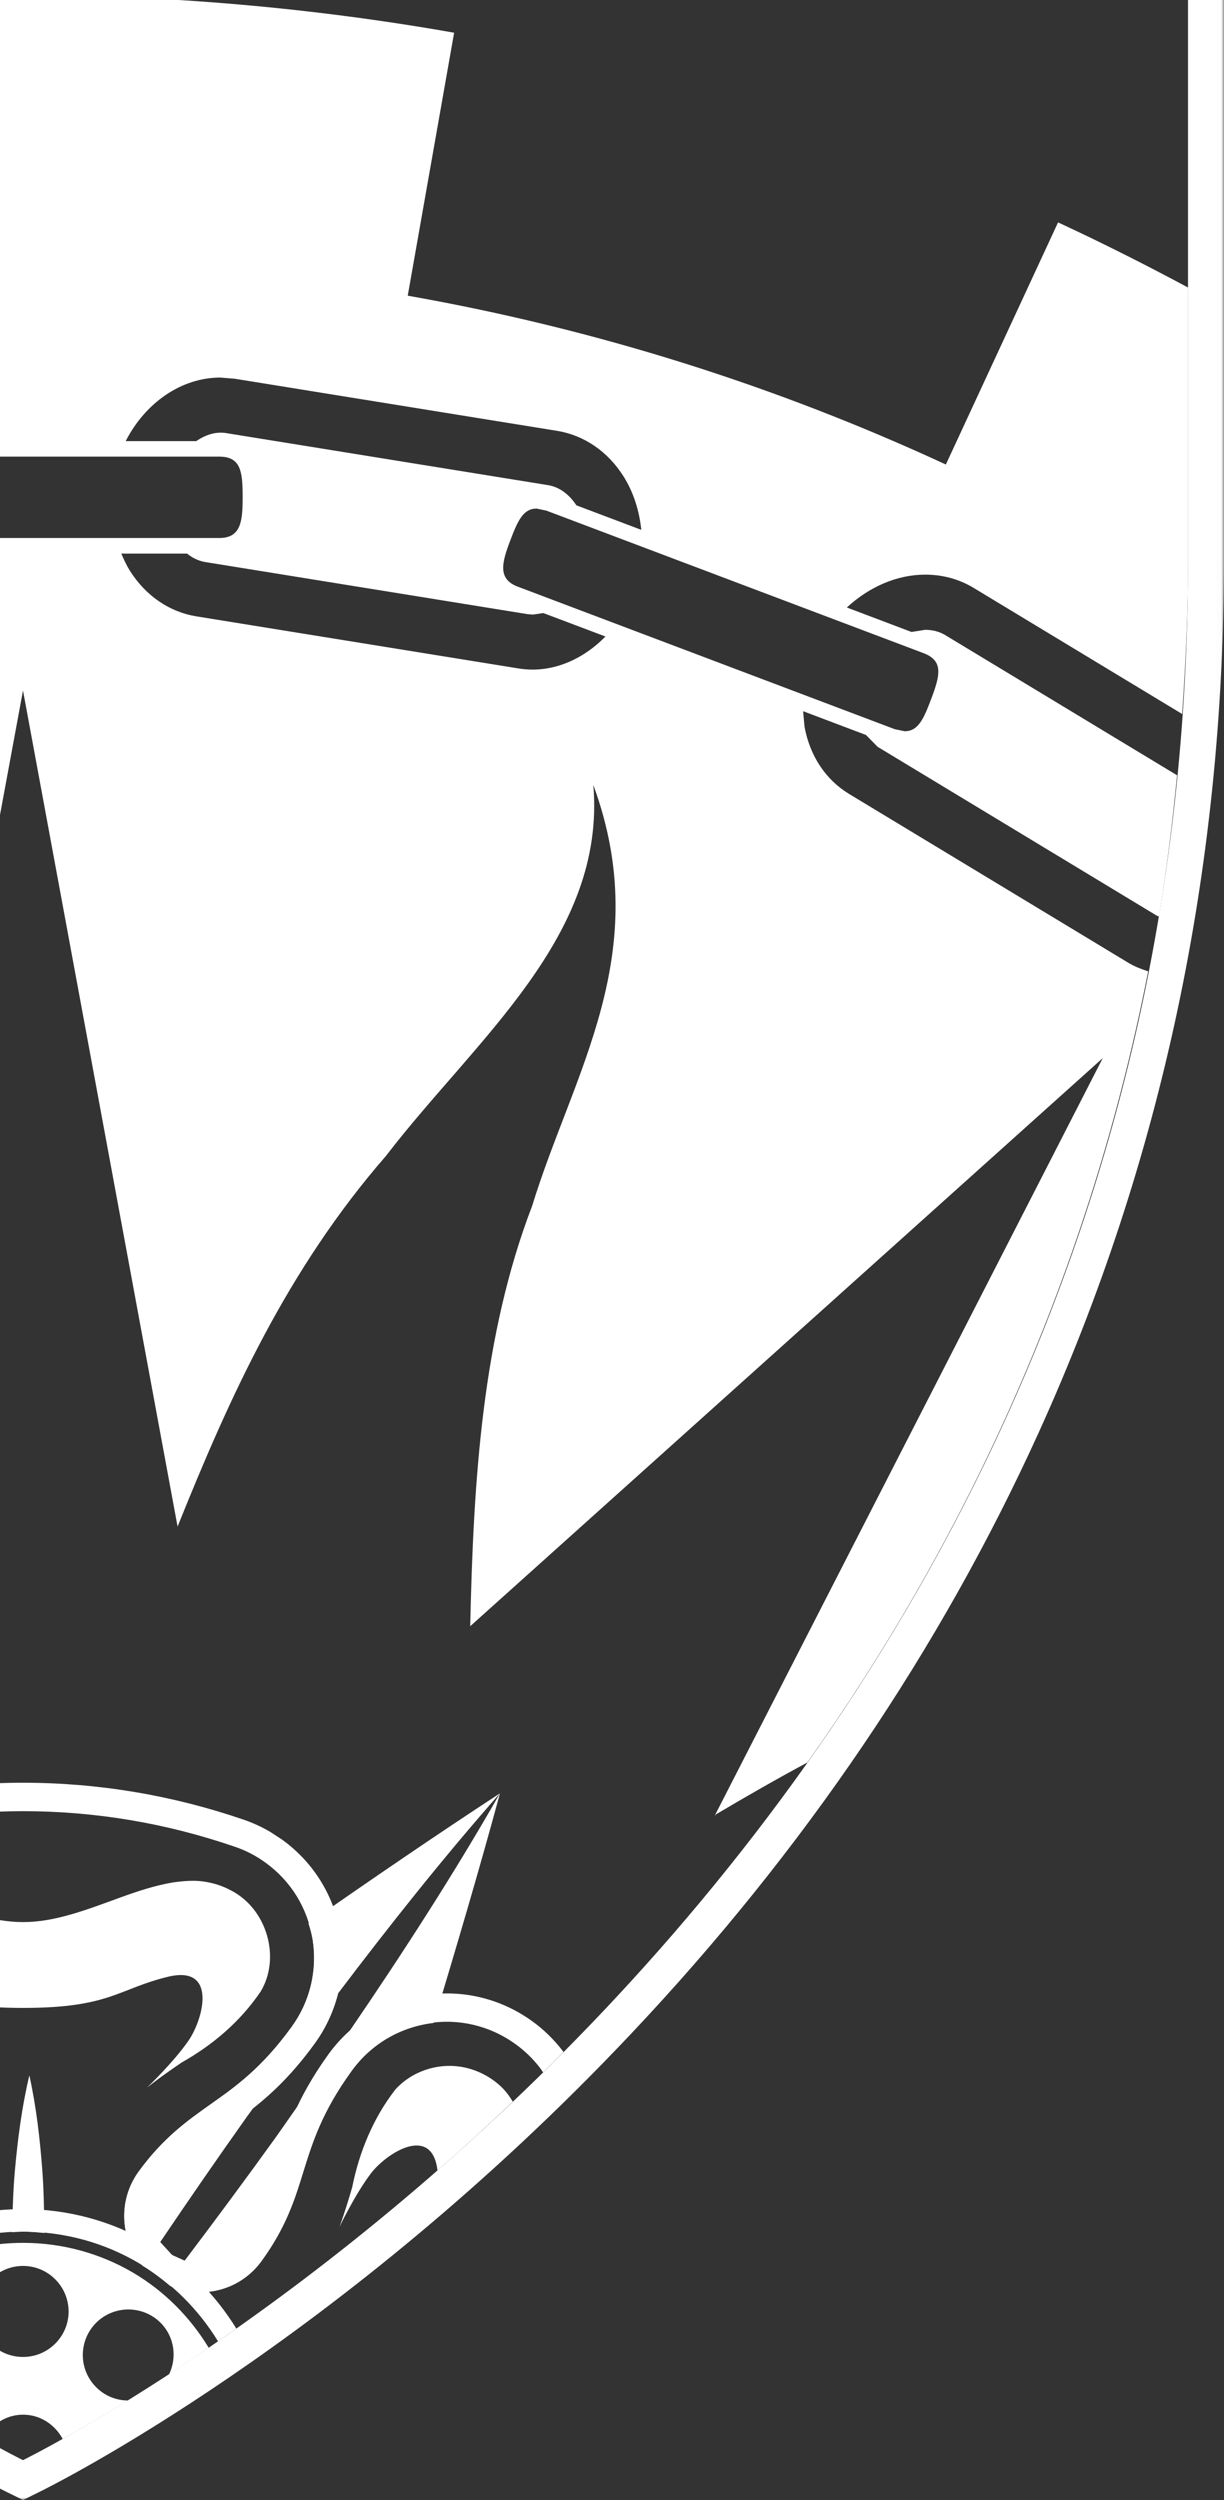 <svg width="212" height="433" viewBox="0 0 212 433" fill="none" xmlns="http://www.w3.org/2000/svg">
<rect x="0" y="0" width="212" height="433" fill="#333333" stroke="none"/>
<path fill-rule="evenodd" clip-rule="evenodd" d="M35.061 401.584C33.143 399.168 30.956 396.981 28.541 395.074C30.956 396.981 33.143 399.168 35.061 401.584Z" fill="white"/>
<path fill-rule="evenodd" clip-rule="evenodd" d="M10.254 387.037C11.425 387.224 12.576 387.462 13.706 387.742C12.576 387.462 11.425 387.224 10.254 387.037Z" fill="white"/>
<path fill-rule="evenodd" clip-rule="evenodd" d="M35.781 402.531C36.496 403.495 37.17 404.49 37.792 405.516C37.17 404.49 36.496 403.495 35.781 402.531Z" fill="white"/>
<path fill-rule="evenodd" clip-rule="evenodd" d="M23.562 391.718C20.887 390.204 18.027 388.971 15 388.09C18.027 388.971 20.887 390.204 23.562 391.718Z" fill="white"/>
<path fill-rule="evenodd" clip-rule="evenodd" d="M8.839 386.833C7.243 386.625 5.626 386.501 3.978 386.501C-5.589 386.501 -14.358 389.89 -21.199 395.55C-14.358 389.89 -5.579 386.501 3.978 386.501C5.626 386.501 7.243 386.625 8.839 386.833Z" fill="white"/>
<path fill-rule="evenodd" clip-rule="evenodd" d="M27.585 394.343C26.631 393.638 25.647 392.965 24.631 392.343C25.647 392.965 26.631 393.638 27.585 394.343Z" fill="white"/>
<path fill-rule="evenodd" clip-rule="evenodd" d="M39.973 327.394C38.439 326.575 36.822 326.067 35.008 325.839C33.485 325.642 31.588 325.798 30.033 326.016C26.81 326.555 23.804 327.57 20.922 328.607C15.19 330.69 9.604 332.908 3.996 332.898C-1.632 332.908 -7.198 330.69 -12.941 328.607C-15.832 327.57 -18.828 326.555 -22.062 326.005C-25.255 325.477 -28.965 325.715 -31.992 327.404C-35.029 329.073 -37.351 331.893 -38.283 335.23C-39.196 338.433 -38.822 342.04 -37.133 344.942C-33.547 350.218 -28.747 354.24 -23.42 357.256L-23.513 357.184L-23.42 357.246C-21.606 358.469 -19.616 359.837 -17.522 361.506L-17.512 361.516C-17.512 361.516 -22.052 357.184 -24.633 353.452C-27.224 349.721 -29.722 340.268 -21.067 342.361C-12.422 344.476 -11.034 347.762 4.006 347.762C19.036 347.762 20.435 344.476 29.069 342.372C37.724 340.268 35.226 349.721 32.635 353.452C30.054 357.184 25.524 361.506 25.524 361.506H25.545C27.639 359.847 29.608 358.479 31.422 357.246L31.433 357.235C36.76 354.229 41.549 350.229 45.156 344.911C48.639 339.117 46.296 330.628 39.973 327.394Z" fill="white"/>
<path fill-rule="evenodd" clip-rule="evenodd" d="M3.997 386.505C5.251 386.505 6.474 386.64 7.708 386.743C7.625 383.209 7.604 379.664 7.345 376.119C6.93 370.553 6.308 365.007 5.085 359.441C3.769 364.976 3.064 370.522 2.566 376.088C2.256 379.591 2.193 383.095 2.059 386.598L3.997 386.505Z" fill="white"/>
<path fill-rule="evenodd" clip-rule="evenodd" d="M86.586 310.605C78.501 324.764 69.681 338.384 60.539 351.776C59.243 352.947 58.03 354.253 56.963 355.725C54.61 358.969 53.024 361.83 51.739 364.504C50.412 366.38 49.116 368.267 47.789 370.143C42.607 377.336 37.331 384.468 31.983 391.537L29.806 390.552L27.754 388.313C32.688 381.006 37.694 373.75 42.794 366.567L43.82 365.157C47.085 362.576 50.65 359.249 54.496 353.942C56.424 351.299 57.761 348.355 58.538 345.267C67.494 333.44 76.719 321.8 86.576 310.605C75.392 317.913 64.384 325.469 53.418 333.087C53.698 334.01 53.988 334.932 54.154 335.896C55.004 341.266 53.718 346.655 50.516 351.061C45.323 358.223 40.834 361.384 36.492 364.452C32.449 367.313 28.272 370.267 24.012 376.134C20.374 381.151 20.83 387.878 24.675 392.397C26.385 393.444 27.992 394.646 29.526 395.931C35.113 398.326 41.643 396.647 45.302 391.599C49.572 385.732 51.096 380.84 52.547 376.113C54.133 371.034 55.75 365.779 60.943 358.627C64.436 353.818 69.618 351.009 75.091 350.366C79.061 337.171 82.979 323.956 86.586 310.626V310.605Z" fill="white"/>
<path fill-rule="evenodd" clip-rule="evenodd" d="M183.26 38.516L163.825 80.453C134.585 66.906 103.324 56.986 70.622 51.213L78.655 5.668C54.172 1.346 29.047 -0.841 3.994 -0.841H3.932C-7.594 -0.841 -19.244 -0.374 -30.698 0.548L-26.987 46.642C-60.218 49.327 -92.246 56.23 -122.523 66.895L-137.873 23.3C-158.5 30.566 -178.536 39.459 -197.805 49.814V97.048C-197.805 105.786 -197.421 114.264 -196.861 122.629L-162.48 101.826C-159.951 100.302 -157.121 99.525 -154.084 99.525C-149.151 99.525 -144.341 101.671 -140.496 105.215L-151.711 109.455L-154.074 109.082C-155.349 109.082 -156.551 109.393 -157.546 109.994L-195.991 133.243C-195.193 141.597 -194.208 149.827 -192.892 157.808L-145.844 129.346L-143.937 127.335L-132.94 123.178L-133.157 125.852C-134.08 130.911 -136.837 135.046 -140.91 137.513L-189.243 166.753L-191.036 167.52C-179.79 225.544 -155.608 273.027 -127.881 310.725C-123.901 311.959 -119.9 313.161 -115.879 314.322L-116.055 314.581L-115.837 314.353L-115.879 314.322L-183.024 183.255L-73.464 281.651C-80.005 258.392 -85.591 234.79 -84.047 208.774C-84.089 183.296 -77.009 155.383 -94.785 135.948C-68.562 152.512 -67.193 177.543 -58.704 200.15C-51.812 223.285 -37.777 244.005 -22.779 264.393L-22.965 264.466L-22.768 264.424L-22.779 264.393L3.984 119.592L30.757 264.393C39.765 241.973 49.736 219.864 66.849 200.202C82.365 179.979 104.993 162.193 102.764 135.948C113.451 165.074 99.261 185.732 92.181 208.826C83.526 231.37 82.003 256.35 81.443 281.651L81.391 281.63L81.433 281.651H81.443L191.003 183.255L123.867 314.322L123.826 314.353L124.033 314.581L123.867 314.322C129.123 311.212 134.419 308.165 139.83 305.263C165.774 268.632 188.111 223.161 198.87 168.236C197.688 167.852 196.506 167.406 195.418 166.743L147.075 137.513C143.002 135.046 140.265 130.911 139.343 125.852L139.104 123.178L149.988 127.293L152.009 129.346L200.352 158.586L200.735 158.741C202.052 150.801 203.057 142.613 203.876 134.279L163.711 109.994C162.726 109.393 161.514 109.082 160.239 109.082L157.876 109.455L146.671 105.215C150.506 101.671 155.326 99.525 160.249 99.525C163.286 99.525 166.126 100.302 168.645 101.826L204.757 123.665C205.358 114.969 205.783 106.148 205.783 97.048V49.803C198.383 45.834 190.878 42.05 183.26 38.516ZM38.158 65.391L40.688 65.599L96.462 74.616C101.158 75.373 105.273 78.182 108.009 82.525C109.74 85.282 110.725 88.454 111.077 91.77L99.831 87.521C98.618 85.676 96.95 84.359 94.939 84.028L39.174 75.01C37.422 74.72 35.608 75.28 34.002 76.399H21.771C25.119 69.817 31.369 65.391 38.158 65.391ZM-101.857 82.525C-99.11 78.182 -95.006 75.373 -90.31 74.616L-34.535 65.599L-32.006 65.391C-25.196 65.391 -18.967 69.817 -15.619 76.399H-27.808C-29.425 75.28 -31.229 74.72 -33.012 75.01L-88.787 84.028C-90.787 84.349 -92.466 85.665 -93.679 87.521L-104.925 91.77C-104.573 88.454 -103.588 85.282 -101.857 82.525ZM-148.802 126.297L-150.502 126.65C-152.823 126.65 -153.777 124.577 -155.073 121.156C-156.627 117.041 -157.311 114.46 -153.777 113.123L-88.466 88.444L-86.766 88.081C-84.444 88.081 -83.491 90.165 -82.195 93.575C-80.734 97.451 -79.977 100.291 -83.491 101.608L-148.802 126.297ZM-27.876 106.756L-83.651 115.784L-86.18 115.981C-90.927 115.981 -95.363 113.805 -98.774 110.28L-87.921 106.176L-86.138 106.445L-85.174 106.362L-29.4 97.345C-28.322 97.169 -27.327 96.609 -26.404 95.883H-14.836C-17.252 101.563 -21.937 105.803 -27.876 106.756ZM-31.843 93.181C-35.606 93.181 -35.896 90.258 -35.896 86.133C-35.896 82.008 -35.606 79.085 -31.843 79.085H37.976C41.76 79.085 42.029 81.748 42.029 86.133C42.029 90.258 41.749 93.181 37.976 93.181H-31.843ZM89.814 115.774L34.039 106.756C29.344 106 25.239 103.191 22.492 98.848C21.912 97.915 21.445 96.899 21.01 95.883H32.412C33.334 96.64 34.412 97.158 35.563 97.345L91.338 106.362L92.312 106.445L94.095 106.176L104.864 110.239C100.811 114.385 95.37 116.686 89.814 115.774ZM159.958 113.123C163.493 114.46 162.809 117.041 161.243 121.167C159.958 124.577 159.004 126.65 156.693 126.65L154.983 126.297L89.682 101.608C86.158 100.281 86.915 97.451 88.387 93.585C89.682 90.165 90.626 88.081 92.947 88.081L94.647 88.444L159.958 113.123Z" fill="white"/>
<path fill-rule="evenodd" clip-rule="evenodd" d="M97.42 355.156C95.917 353.208 94.176 351.508 92.258 350.119C80.794 341.785 65.122 344.48 56.955 355.716C51.285 363.542 49.461 369.45 47.854 374.653C46.444 379.193 45.107 383.484 41.324 388.698C38.65 392.367 33.529 393.227 29.808 390.543C26.139 387.869 25.32 382.696 27.974 379.006C31.777 373.803 35.436 371.201 39.323 368.465C43.78 365.314 48.818 361.748 54.488 353.933C58.457 348.471 60.054 341.785 59.007 335.131C57.939 328.445 54.343 322.589 48.88 318.629L46.817 317.282C45.377 316.432 43.853 315.737 42.288 315.188C29.922 310.938 17.049 308.762 3.989 308.762C-9.051 308.762 -21.914 310.928 -34.28 315.188C-36.643 316.007 -38.861 317.137 -40.893 318.609C-46.355 322.589 -49.952 328.445 -51.009 335.12C-52.077 341.785 -50.47 348.46 -46.511 353.933C-40.83 361.748 -35.782 365.304 -31.326 368.465C-27.449 371.201 -23.78 373.793 -19.996 379.006C-17.322 382.696 -18.141 387.869 -21.831 390.522C-25.407 393.134 -30.745 392.305 -33.347 388.698C-37.12 383.484 -38.467 379.183 -39.866 374.653C-41.483 369.439 -43.308 363.542 -48.977 355.716C-51.04 352.865 -53.621 350.523 -56.648 348.75C-65.302 343.682 -76.155 344.211 -84.281 350.108C-86.23 351.518 -87.961 353.218 -89.453 355.167L-89.619 355.405C-88.438 356.587 -87.266 357.779 -86.095 358.929L-85.556 358.152C-84.343 356.587 -82.954 355.229 -81.389 354.089C-74.838 349.331 -66.111 348.906 -59.135 353C-56.699 354.42 -54.606 356.307 -52.958 358.608C-47.754 365.77 -46.137 371.025 -44.562 376.094C-43.09 380.841 -41.597 385.713 -37.327 391.6C-36.249 393.072 -34.912 394.295 -33.347 395.207C-29.719 397.332 -25.386 397.487 -21.613 395.912C-20.059 394.606 -18.4 393.414 -16.659 392.346C-12.834 387.827 -12.388 381.121 -16.016 376.125C-20.276 370.258 -24.464 367.294 -28.485 364.443C-32.849 361.375 -37.327 358.204 -42.52 351.041C-45.712 346.646 -47.018 341.256 -46.168 335.887C-45.298 330.508 -42.406 325.781 -38.011 322.599C-36.384 321.418 -34.58 320.485 -32.673 319.832C-20.836 315.758 -8.501 313.696 3.989 313.685C16.489 313.685 28.844 315.769 40.681 319.852C42.568 320.485 44.34 321.407 45.998 322.61C50.404 325.802 53.296 330.518 54.145 335.887C54.995 341.256 53.71 346.646 50.507 351.052C45.314 358.204 40.826 361.375 36.483 364.443C32.441 367.304 28.264 370.258 24.004 376.114C20.366 381.142 20.822 387.858 24.667 392.377C26.377 393.435 27.984 394.637 29.518 395.933C35.105 398.306 41.635 396.637 45.294 391.6C49.564 385.713 51.088 380.841 52.539 376.094C54.125 371.025 55.742 365.77 60.935 358.608C67.517 349.549 80.1 347.341 89.377 354.099C90.921 355.218 92.331 356.587 93.523 358.141L94.072 358.929C95.243 357.779 96.415 356.587 97.596 355.405L97.42 355.156Z" fill="white"/>
<path fill-rule="evenodd" clip-rule="evenodd" d="M86.752 361.365C84.212 358.992 80.812 357.675 77.371 357.81C74.034 357.935 70.717 359.396 68.468 361.904C64.57 366.942 62.228 372.767 61.015 378.758L61.056 378.655L61.025 378.748C60.404 380.862 59.719 383.174 58.797 385.682C58.797 385.682 61.502 380.033 64.249 376.416C66.944 372.892 74.821 367.844 75.775 375.918C80.056 372.176 84.419 368.175 88.814 363.998C88.244 363.045 87.57 362.132 86.752 361.365Z" fill="white"/>
<path fill-rule="evenodd" clip-rule="evenodd" d="M-19.799 402.301C-16.72 399.223 -11.724 399.223 -8.635 402.301C-5.567 405.39 -5.567 410.375 -8.646 413.433C-10.169 414.978 -12.17 415.734 -14.16 415.755C-9.589 418.574 -5.816 420.761 -2.851 422.42C-1.525 419.953 0.994 418.211 4 418.211C7.006 418.211 9.525 419.953 10.862 422.42C13.826 420.761 17.589 418.574 22.16 415.755C20.17 415.745 18.169 414.988 16.656 413.454C13.567 410.375 13.577 405.39 16.645 402.301C19.734 399.223 24.72 399.212 27.819 402.301C30.224 404.716 30.68 408.292 29.291 411.215C31.478 409.805 33.758 408.271 36.153 406.634C32.95 401.347 28.493 396.818 23.01 393.594C17.288 390.236 10.706 388.453 4.01 388.453C-6.054 388.453 -15.497 392.371 -22.618 399.492C-24.784 401.658 -26.546 404.115 -28.111 406.675C-25.738 408.282 -23.457 409.805 -21.291 411.215C-22.67 408.282 -22.214 404.716 -19.799 402.301ZM3.985 392.448C8.349 392.448 11.873 395.993 11.883 400.347C11.883 404.679 8.328 408.224 3.985 408.214C-0.389 408.214 -3.903 404.69 -3.903 400.336C-3.893 395.983 -0.368 392.459 3.985 392.448Z" fill="white"/>
<path fill-rule="evenodd" clip-rule="evenodd" d="M25.968 388.543C19.324 384.656 11.726 382.604 3.994 382.604C-7.625 382.604 -18.561 387.123 -26.78 395.332C-29.195 397.757 -31.258 400.421 -33.01 403.261C-31.921 404.028 -30.843 404.775 -29.786 405.51C-22.831 394.119 -10.331 386.501 3.983 386.511C11.291 386.511 18.122 388.481 23.978 391.922C29.637 395.239 34.353 399.934 37.764 405.51C38.81 404.785 39.857 404.049 40.935 403.303C37.256 397.343 32.187 392.202 25.968 388.543Z" fill="white"/>
<mask id="mask0_899:5097" style="mask-type:alpha" maskUnits="userSpaceOnUse" x="-204" y="-65" width="416" height="498">
<path fill-rule="evenodd" clip-rule="evenodd" d="M-204 -65H211.985V433H-204V-65Z" fill="white"/>
</mask>
<g mask="url(#mask0_899:5097)">
<path fill-rule="evenodd" clip-rule="evenodd" d="M205.768 -58.815V97.046C205.768 327.298 3.979 426.088 3.979 426.088C3.979 426.088 -197.82 327.298 -197.82 97.046V-58.815H205.768ZM211.985 -65.018H205.776H-197.812H-204V-58.819V97.042C-204 150.453 -193.21 201.294 -171.92 248.155C-154.9 285.625 -131.174 320.618 -101.416 352.159C-50.782 405.851 -0.843 430.623 1.261 431.65L3.987 432.987L6.703 431.65C8.807 430.623 58.746 405.851 109.38 352.159C139.149 320.618 162.864 285.625 179.884 248.155C201.184 201.294 211.985 150.453 211.985 97.042V-58.819V-65.018Z" fill="white"/>
</g>
</svg>
